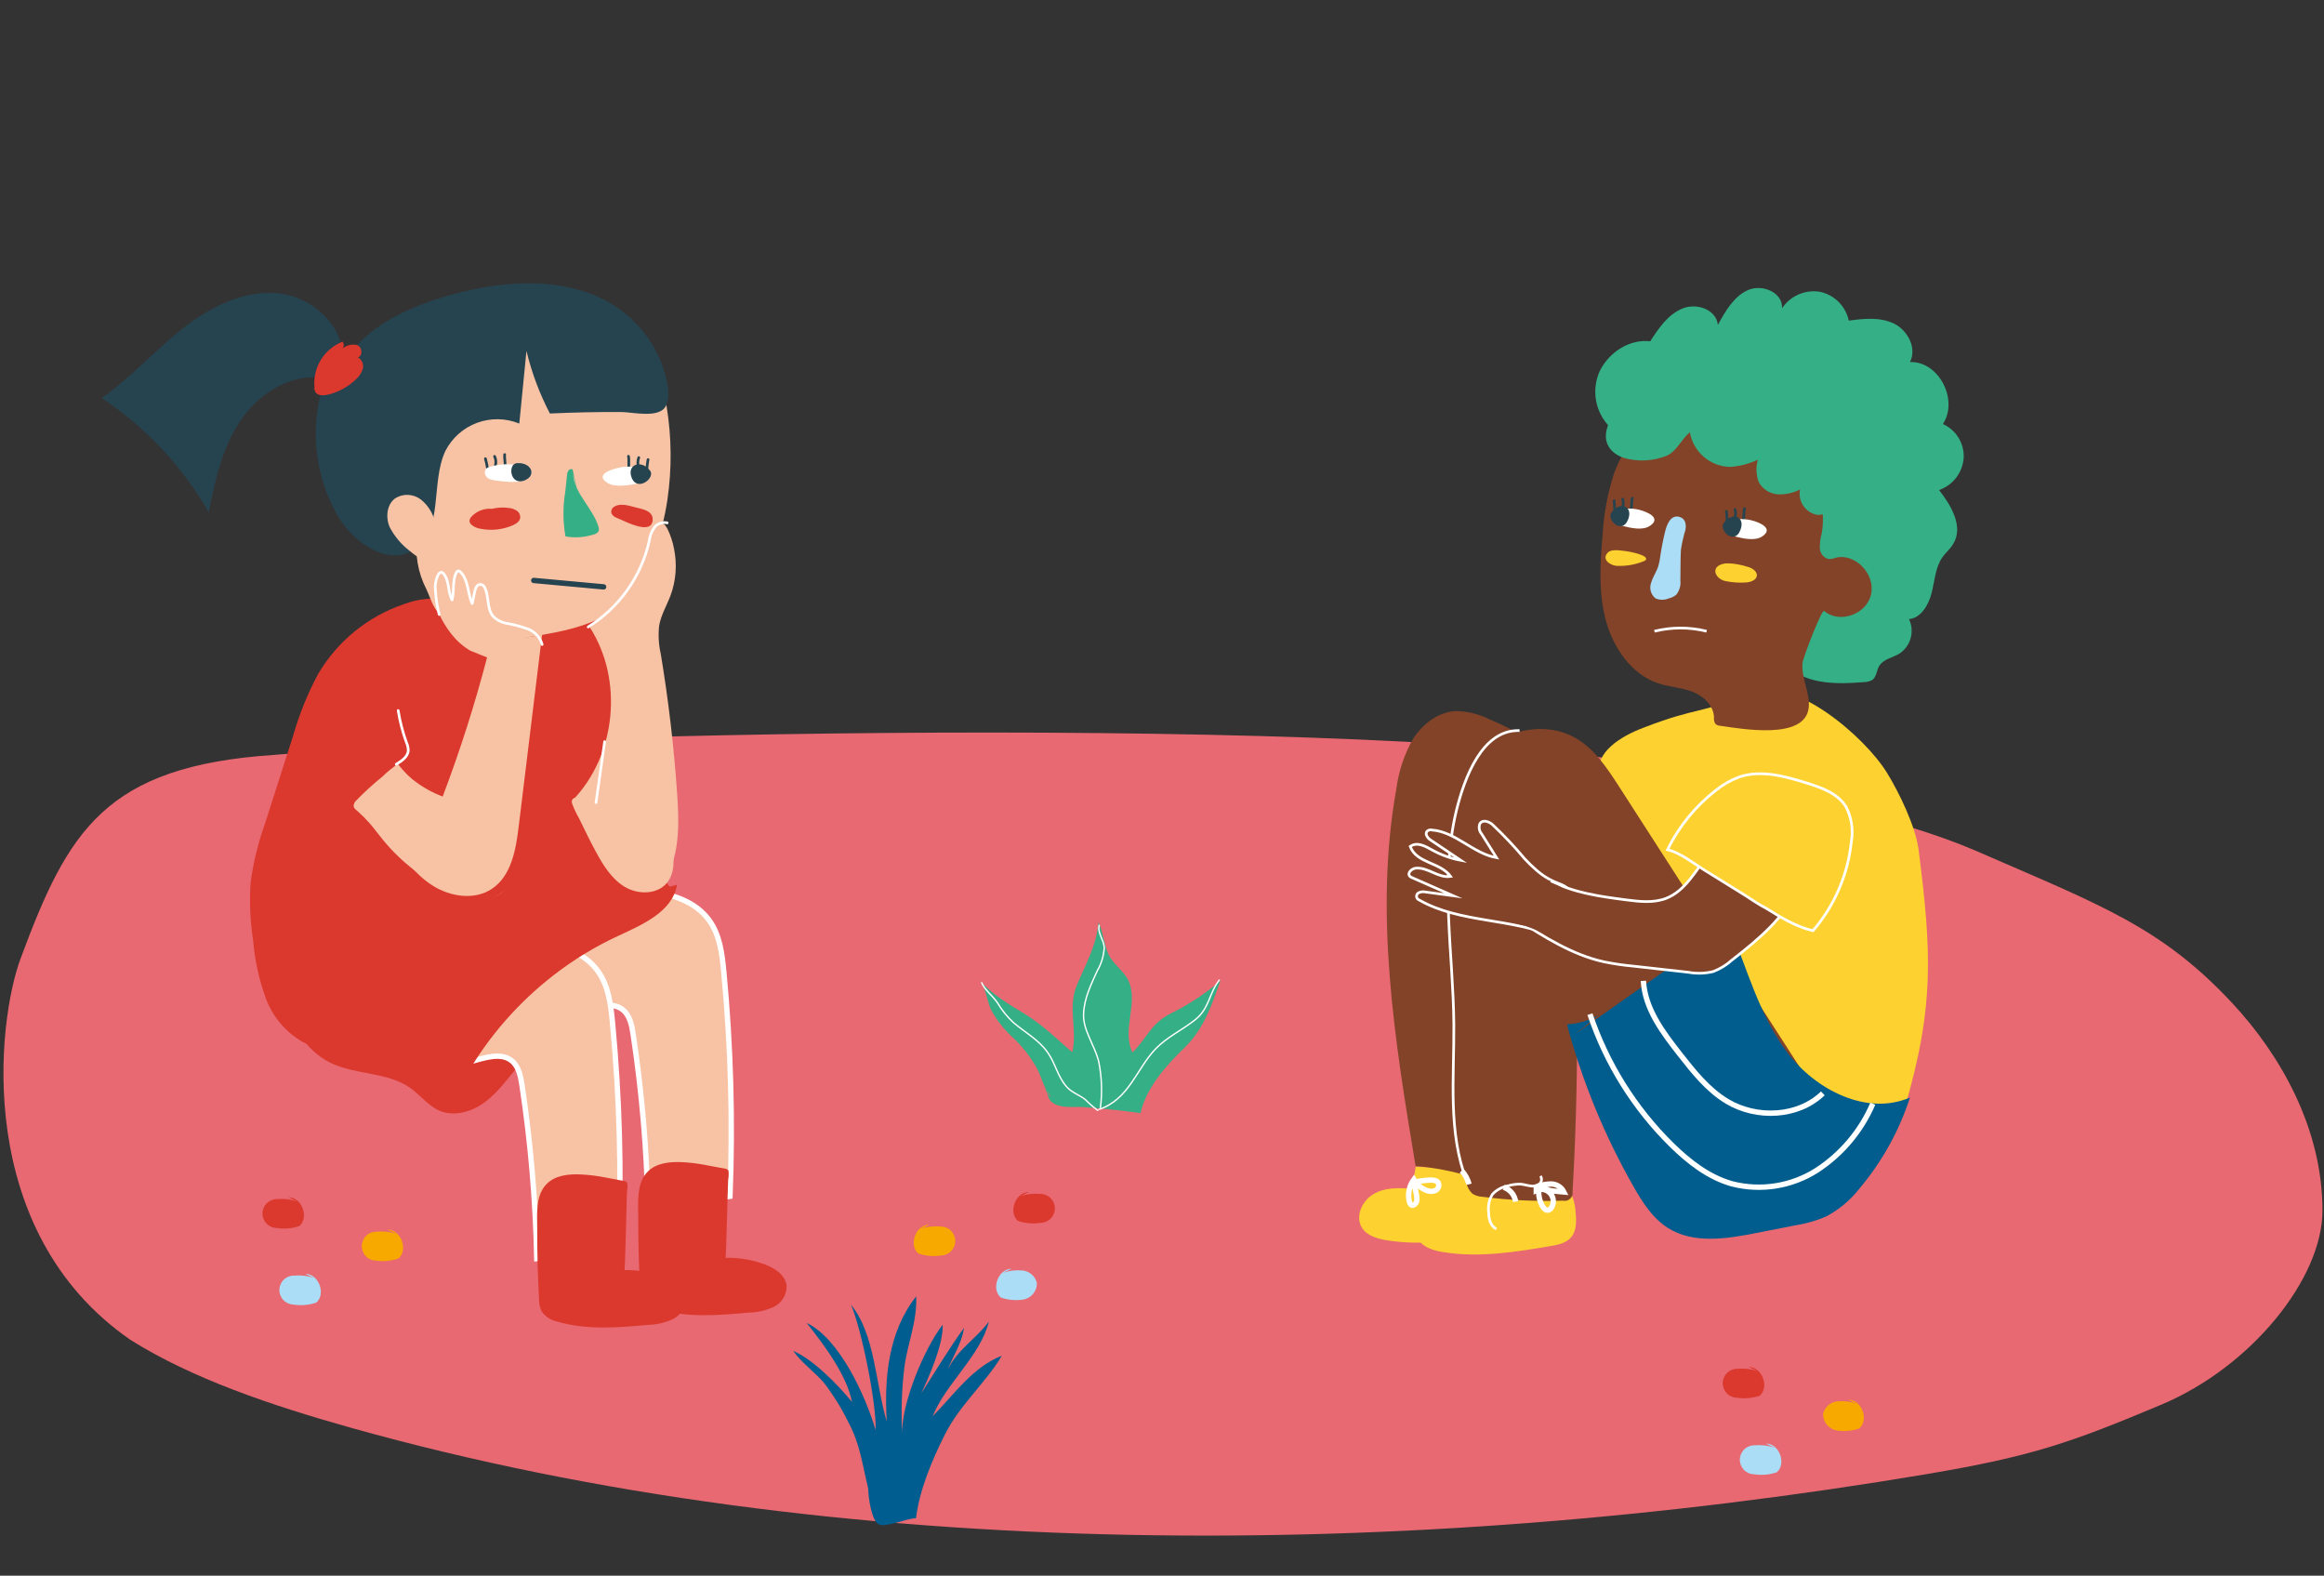 <svg width="1130" height="766" viewBox="0 0 1130 766" fill="none" xmlns="http://www.w3.org/2000/svg">
<rect x="0" y="0" width="1130" height="766" fill="#333333" stroke="none"/>
<g id="Visuels-AMA Hover">
<g id="floor">
<path id="Vector" d="M1085.62 487.893C1050.86 450.5 1021.36 440.012 960.5 413.5C924.579 397.98 864.683 385.15 825.5 376.002C701.41 346.676 264.885 355.282 133 367.002C51 372.502 33.03 403.92 10 466.001C-1.5 497.001 -13 598.501 63.41 651.338C93.282 670.121 131.717 683.172 170.886 694.15C407.5 760.48 685.264 758.919 936.734 716.618C988.14 707.969 1007.02 701.264 1050.86 682.865C1094.69 664.465 1129.26 621.501 1129.26 588.437C1129.26 548.501 1108.74 512.765 1085.62 487.893Z" fill="#E86972"/>
<path id="Vector_2" fill-rule="evenodd" clip-rule="evenodd" d="M511.109 533.156C508.969 532.567 506.08 522.938 504.422 519.781C501.126 513.773 496.86 508.35 491.797 503.732C488.025 500.191 484.814 496.096 482.274 491.588C479.786 486.961 479.599 480.648 476.416 476.582C481.498 482.761 490.566 488.271 497.815 492.631C506.749 497.981 513.864 505.043 521.354 511.569C524.029 500.87 518.973 489.903 523.628 478.856C528.121 468.156 533.097 459.811 534.14 448.309C536.226 452.562 536.815 459.302 539.062 464.037C541.469 469.253 547.3 472.436 549.226 478C553.025 489.047 545.481 500.816 550.617 511.676C557.411 505.096 559.578 497.446 569.341 492.631C578.01 488.383 586.1 483.043 593.415 476.743C589.296 488.031 585.578 499.961 576.082 509.162C566.586 518.364 557.358 528.903 554.549 541.127C545.241 539.763 535.825 538.853 526.57 538.185C522.745 537.917 517.502 538.666 513.731 537.115C509.183 535.242 510.28 533.129 508.167 529.277" fill="#35AF86"/>
<path id="Vector_3" d="M534.461 449.836C533.525 453.42 536.708 456.978 536.922 460.535C536.711 464.57 535.537 468.496 533.498 471.984C530.529 478.618 527.132 485.198 526.864 493.062C526.597 500.926 532.214 507.988 534.22 516.012C535.711 523.389 536 530.959 535.076 538.428" stroke="white" stroke-width="0.669" stroke-linecap="round" stroke-linejoin="round"/>
<path id="Vector_4" d="M534.3 539.362C548.932 534.521 552.623 519.595 561.825 509.939C567.442 504.107 574.611 500.871 581.03 495.815C588.146 490.225 587.798 482.869 592.827 476.449" stroke="white" stroke-width="0.669" stroke-linecap="round" stroke-linejoin="round"/>
<path id="Vector_5" d="M477.325 477.734C478.69 481.105 482.675 484.154 484.922 487.364C487.059 490.996 489.717 494.295 492.813 497.154C498.778 502.156 504.877 505.366 509.29 511.465C513.196 516.814 514.185 523.421 518.759 528.45C521.22 531.125 524.671 532.248 527.613 534.442C529.512 536.382 531.56 538.171 533.739 539.792" stroke="white" stroke-width="0.669" stroke-linecap="round" stroke-linejoin="round"/>
<path id="Vector_6" fill-rule="evenodd" clip-rule="evenodd" d="M487.704 618.723C490.816 617.672 494.118 617.298 497.387 617.627C499.005 617.832 500.522 618.526 501.736 619.616C502.95 620.705 503.803 622.139 504.181 623.725C504.215 625.614 503.582 627.454 502.393 628.922C501.204 630.39 499.536 631.391 497.681 631.75C493.955 632.328 490.145 631.989 486.58 630.76C481.712 626.48 485.484 616.717 491.93 616.797" fill="#ABDDF7"/>
<path id="Vector_7" fill-rule="evenodd" clip-rule="evenodd" d="M447.634 597.351C450.74 596.312 454.031 595.938 457.291 596.254C459.156 596.215 460.961 596.919 462.308 598.211C463.655 599.502 464.434 601.276 464.473 603.142C464.512 605.008 463.808 606.813 462.516 608.16C461.225 609.507 459.451 610.285 457.585 610.324C453.861 610.898 450.054 610.568 446.484 609.361C441.616 605.081 445.387 595.291 451.834 595.372" fill="#F7A900"/>
<path id="Vector_8" fill-rule="evenodd" clip-rule="evenodd" d="M496.05 581.514C499.163 580.468 502.462 580.085 505.733 580.391C507.598 580.352 509.403 581.056 510.75 582.347C512.097 583.639 512.876 585.413 512.915 587.279C512.954 589.145 512.25 590.949 510.958 592.296C509.666 593.643 507.893 594.422 506.027 594.461C502.303 595.049 498.493 594.718 494.926 593.498C490.058 589.218 493.829 579.428 500.276 579.508" fill="#DB382E"/>
<path id="Vector_9" fill-rule="evenodd" clip-rule="evenodd" d="M862.802 703.734C859.698 702.686 856.408 702.304 853.146 702.611C851.28 702.572 849.475 703.275 848.128 704.567C846.782 705.859 846.003 707.633 845.964 709.499C845.925 711.364 846.629 713.169 847.92 714.516C849.212 715.863 850.986 716.642 852.852 716.681C856.575 717.268 860.386 716.937 863.953 715.718C868.821 711.438 865.049 701.648 858.603 701.755" fill="#ABDDF7"/>
<path id="Vector_10" fill-rule="evenodd" clip-rule="evenodd" d="M902.899 682.36C899.795 681.309 896.503 680.935 893.242 681.263C891.616 681.447 890.088 682.132 888.87 683.226C887.652 684.319 886.805 685.765 886.448 687.362C886.414 689.251 887.047 691.091 888.236 692.559C889.425 694.027 891.094 695.028 892.948 695.387C896.672 695.96 900.479 695.629 904.049 694.424C908.917 690.144 905.146 680.354 898.699 680.434" fill="#F7A900"/>
<path id="Vector_11" fill-rule="evenodd" clip-rule="evenodd" d="M854.483 666.526C851.379 665.478 848.089 665.096 844.827 665.403C842.961 665.364 841.156 666.068 839.809 667.359C838.463 668.651 837.684 670.425 837.645 672.291C837.606 674.156 838.31 675.961 839.602 677.308C840.893 678.655 842.667 679.434 844.533 679.473C848.257 680.046 852.064 679.715 855.634 678.51C860.502 674.23 856.73 664.44 850.284 664.52" fill="#DB382E"/>
<path id="Vector_12" fill-rule="evenodd" clip-rule="evenodd" d="M152.675 621.238C149.571 620.192 146.281 619.809 143.019 620.115C141.153 620.076 139.348 620.779 138.002 622.071C136.655 623.363 135.876 625.137 135.837 627.003C135.798 628.868 136.502 630.673 137.793 632.02C139.085 633.367 140.859 634.146 142.725 634.185C146.439 634.785 150.244 634.454 153.799 633.222C158.667 628.942 154.896 619.152 148.449 619.259" fill="#ABDDF7"/>
<path id="Vector_13" fill-rule="evenodd" clip-rule="evenodd" d="M192.772 599.864C189.659 598.813 186.358 598.439 183.089 598.768C181.223 598.729 179.418 599.432 178.071 600.724C176.724 602.016 175.946 603.79 175.907 605.655C175.868 607.521 176.572 609.326 177.863 610.673C179.155 612.02 180.929 612.798 182.795 612.837C186.492 613.36 190.261 612.993 193.788 611.767C198.657 607.488 194.885 597.698 188.439 597.778" fill="#F7A900"/>
<path id="Vector_14" fill-rule="evenodd" clip-rule="evenodd" d="M144.463 584.03C141.359 582.984 138.069 582.601 134.807 582.907C132.941 582.868 131.136 583.571 129.79 584.863C128.443 586.155 127.664 587.929 127.625 589.794C127.586 591.66 128.29 593.465 129.582 594.812C130.873 596.159 132.647 596.937 134.513 596.976C138.228 597.563 142.029 597.233 145.587 596.014C150.455 591.734 146.684 581.944 140.237 582.024" fill="#DB382E"/>
<path id="Vector_15" d="M425.888 735.326C419.816 720.908 420.297 705.661 412.513 691.431C409.168 684.525 405.106 677.989 400.396 671.931C395.956 666.876 389.697 662.435 385.711 656.738C395.474 660.804 407.698 673.536 414.279 681.534C411.737 668.534 400.583 653.555 392.211 643.123C408.26 650.639 421.073 679.1 425.754 695.229C426.235 681.855 418.558 644.754 413.717 634.189C425.593 648.58 425.7 673.028 431.184 691.11C429.9 670.353 431.719 647.643 445.468 630.203C446.056 642.267 441.161 653.474 439.717 664.736C438.42 675.652 438.08 686.661 438.7 697.637C437.925 682.845 449.4 655.534 458.361 643.979C458.708 653.448 451.887 668.962 447.875 677.468C454.75 666.769 461.437 655.614 468.686 645.557C467.91 652.324 463.336 659.413 460.661 666.073C465.556 655.962 474.57 650.933 480.83 642.454C476.603 659.333 459.859 672.573 453.492 688.489C463.951 677.789 473.179 664.415 487.142 659.065C478.984 672.6 466.626 683.005 459.431 697.369C453.064 710.075 447.126 724.118 445.387 738.054C441.001 738.054 430.836 742.708 427.305 741.05C423.774 739.392 422.143 727.809 422.143 723.423" fill="#005D8F"/>
</g>
<g id="girl">
<path id="Vector_16" d="M217.602 291.432C210.448 290.36 203.138 291.14 196.37 293.696C178.898 299.637 164.13 311.636 154.738 327.522C149.58 337.15 145.472 347.304 142.482 357.81C137.851 372.121 133.263 386.44 128.718 400.769C125.453 409.942 123.151 419.43 121.848 429.079C121.231 438.507 121.65 447.974 123.097 457.31C123.901 466.856 125.965 476.253 129.238 485.256C132.565 494.336 139.024 501.93 147.452 506.671C156.793 511.458 168.268 511.094 178.104 507.737C187.937 504.002 197.075 498.646 205.139 491.891C211.815 486.866 218.04 481.267 223.743 475.16C242.946 453.928 251.299 424.655 252.365 396.033C253.432 367.411 247.89 338.997 242.374 310.921" fill="#DB382E"/>
<path id="Vector_17" d="M256.633 355.476C252.808 343.481 250.18 330.627 252.886 318.293C255.592 305.96 264.699 294.407 277.085 292.273C281.33 291.379 285.753 291.957 289.626 293.912C294.025 296.753 297.42 300.903 299.332 305.778C303.961 316.503 307.044 327.83 308.491 339.422C311.093 355.996 312.004 374.627 298.786 387.116C290.823 394.636 274.144 401.714 267.561 388.652C265.194 383.968 264.335 378.244 262.67 373.3C260.692 367.237 258.402 361.435 256.633 355.476Z" fill="#DB382E"/>
<path id="Vector_18" d="M139.984 443.186C137.617 456.691 135.743 470.56 138.267 484.038C140.791 497.516 148.389 510.657 160.722 516.667C173.056 522.678 188.356 521.013 199.492 528.897C204.436 532.409 208.235 537.613 213.803 539.981C221.271 543.104 230.066 540.241 236.441 535.272C242.816 530.302 247.448 523.511 252.73 517.396C274.196 492.521 307.372 478.131 323.556 449.561C326.523 444.357 328.76 437.93 326.393 432.44C324.594 429.307 322.188 426.564 319.315 424.374C295.273 402.023 292.098 363.123 267.275 341.734C264.443 339.069 261.014 337.121 257.275 336.052C253.535 334.984 249.595 334.827 245.782 335.593C237.091 337.128 228.479 339.47 219.762 341.448C208.73 344.05 197.463 345.975 186.612 349.254C178.897 351.195 171.821 355.114 166.083 360.625C159.239 367.754 155.675 377.434 152.89 386.645C148.116 403.14 144.182 419.866 141.103 436.759L139.984 443.186Z" fill="#DB382E"/>
<path id="Vector_19" d="M344.841 447.407C350.045 454.562 351.112 463.748 351.945 472.516C355.374 508.759 356.373 545.191 354.937 581.567L315.074 587.057C314.487 558.811 312.071 530.633 307.841 502.7C307.19 498.406 306.279 493.697 302.897 490.939C297.693 486.645 289.887 489.429 283.356 491.147C273.421 493.628 262.99 493.267 253.25 490.107C243.511 486.946 234.856 481.112 228.271 473.271C224.602 468.769 221.48 463.019 222.937 457.06C224.186 451.856 228.427 447.719 232.356 444.259C239.824 437.727 249.061 431.248 258.949 428.933C266.443 427.241 274.171 428.933 281.664 429.843C292.931 431.327 304.328 431.379 315.491 433.044C326.653 434.709 338.128 438.066 344.841 447.407Z" fill="#F7C3A4" stroke="white" stroke-width="2.602" stroke-miterlimit="10"/>
<path id="Vector_20" d="M220.179 357.71C209.432 373.686 183.75 377.303 172.978 393.201C159.135 379.645 158.355 358.517 163.611 340.355C166.962 327.961 173.398 316.619 182.319 307.387C191.882 297.642 204.622 291.65 218.227 290.5C221.987 290.103 225.788 290.612 229.312 291.983C236.884 295.366 239.407 303.796 241.073 311.316C245.704 332.132 249.772 353.018 253.276 373.973C253.706 375.681 253.706 377.468 253.276 379.177C252.315 381.252 250.745 382.985 248.775 384.146C238.395 391.433 226.241 395.783 213.595 396.74C211.112 397.127 208.569 396.774 206.284 395.725C204.305 394.297 202.823 392.287 202.043 389.975L196.162 376.653" fill="#DB382E"/>
<path id="Vector_21" d="M326.054 289.462C324.181 294.406 321.345 299.064 320.486 304.268C320 308.835 320.272 313.451 321.293 317.928C325.04 340.436 327.694 363.151 329.255 385.945C330.14 398.955 330.582 412.642 325.066 424.507C322.906 429.191 318.847 433.952 313.695 433.536C309.271 433.198 306.149 429.165 303.599 425.496L278.385 389.068C299.592 367.263 303.261 330.522 286.79 304.97C286.946 305.231 299.384 292.793 300.503 291.492C304.74 286.484 308.528 281.112 311.821 275.438C315.019 269.858 317.719 264.007 319.888 257.952C320.252 256.937 320.512 254.726 321.709 254.465C322.906 254.205 324.129 256.313 324.623 257.276C326.078 260.308 327.128 263.519 327.746 266.825C329.29 274.382 328.704 282.219 326.054 289.462V289.462Z" fill="#F7C3A4"/>
<path id="Vector_22" d="M236.832 319.591C230.851 342.512 223.642 365.096 215.235 387.243C206.878 384.072 199.427 378.899 193.534 372.178L179.926 387.946C179.081 388.726 178.53 389.774 178.365 390.912C178.457 391.952 178.876 392.935 179.561 393.722L189.605 407.981C195.512 416.334 201.626 424.92 210.239 430.437C218.852 435.953 230.691 437.774 239.2 432.076C248.645 425.753 250.857 413.029 252.21 401.736C256.026 370.512 259.842 339.245 263.658 307.934C251.507 313.814 234.828 304.317 233.709 290.839C234.256 296.485 226.398 295.678 223.77 293.128C221.142 290.578 219.424 282.148 215.261 284.88C206.518 290.63 216.9 305.696 221.61 310.718C223.667 312.868 226.004 314.733 228.557 316.26C229.312 316.651 236.832 319.539 236.832 319.591Z" fill="#F7C3A4"/>
<path id="Vector_23" d="M193.352 371.322C196.482 375.218 199.967 378.815 203.76 382.069C206.518 384.436 209.692 386.986 210.135 390.603C210.577 394.22 208.001 397.681 206.154 401.011C204.255 404.395 203.046 408.123 202.6 411.978C202.153 415.833 202.477 419.738 203.552 423.467C202.771 423.909 201.834 423.337 201.132 422.79C195.683 418.581 190.725 413.772 186.352 408.453C184.167 405.851 182.137 402.989 179.873 400.387C178.048 398.297 176.093 396.324 174.019 394.48C173.186 393.752 172.067 393.023 171.937 391.878C171.948 391.347 172.072 390.823 172.301 390.343C172.53 389.863 172.858 389.437 173.264 389.094C177.238 385.004 181.452 381.155 185.884 377.567C188.148 375.355 190.75 373.3 193.352 371.322Z" fill="#F7C3A4"/>
<path id="Vector_24" d="M290.719 472.095C295.923 479.25 296.99 488.461 297.823 497.23C301.252 533.473 302.252 569.904 300.815 606.28L261.004 611.823C260.426 583.586 258.018 555.417 253.797 527.492C253.146 523.172 252.235 518.463 248.853 515.704C243.649 511.437 235.843 514.195 229.312 515.939C219.375 518.416 208.942 518.052 199.202 514.887C189.463 511.721 180.809 505.883 174.227 498.037C170.558 493.535 167.436 487.811 169.023 481.826C170.272 476.622 174.487 472.485 178.442 469.024C185.91 462.493 195.147 455.884 205.035 453.699C212.529 452.033 220.257 453.699 227.751 454.609C239.017 456.092 250.414 456.17 261.577 457.81C272.323 459.345 284.006 462.754 290.719 472.095Z" fill="#F7C3A4" stroke="white" stroke-width="2.602" stroke-miterlimit="10"/>
<path id="Vector_25" d="M300.373 455.051C312.42 449.483 327.043 443.186 329.203 430.072C319.933 432.899 309.988 432.579 300.919 429.161C289.965 424.998 279.609 416.151 268.082 418.441C260.146 419.924 254.187 426.247 247.734 431.191C233.891 441.755 216.51 446.074 199.415 449.977C189.631 452.215 179.613 454.453 171.131 459.839C162.648 465.225 155.857 474.436 156.273 484.48C156.898 499.077 171.339 508.731 184.531 515.028C193.82 519.451 203.76 523.926 210.811 531.628C213.413 534.491 216.198 542.323 219.736 536.364C222.338 531.863 224.368 526.789 227.022 522.209C237.88 503.519 252.267 487.117 269.383 473.916C278.975 466.489 289.37 460.161 300.373 455.051V455.051Z" fill="#DB382E"/>
<path id="Vector_26" d="M293.998 360.523L289.809 390.16" stroke="white" stroke-width="1.301" stroke-linecap="round" stroke-linejoin="round"/>
<path id="Vector_27" d="M289.626 413.864C293.191 420.473 297.302 427.239 303.755 431.116C310.208 434.993 319.628 434.967 324.337 429.112C328.578 423.908 327.694 416.31 326.601 409.649L323.452 390.472C323.442 389.975 323.325 389.485 323.11 389.036C322.894 388.587 322.585 388.19 322.204 387.87C321.711 387.678 321.182 387.599 320.655 387.639C320.127 387.68 319.616 387.839 319.159 388.104C313.97 390.722 308.585 392.932 303.053 394.714C297.406 396.093 290.901 395.676 286.556 391.799C284.995 390.368 283.538 388.182 281.352 387.792C279.166 387.402 277.527 388.469 278.151 390.576C279.056 393.023 280.161 395.39 281.456 397.654C282.731 400.256 284.058 402.858 285.281 405.46C286.504 408.062 288.169 411.08 289.626 413.864Z" fill="#F7C3A4"/>
<path id="Vector_28" d="M303.651 617.441C310.229 617.29 316.774 618.403 322.932 620.72C327.642 622.489 332.663 625.742 333.34 630.868C333.422 633.015 332.881 635.14 331.782 636.987C330.683 638.834 329.074 640.323 327.147 641.276C323.357 643.024 319.247 643.971 315.074 644.06C300.268 645.413 285.073 646.662 270.84 642.421C267.792 641.782 265.102 640.004 263.32 637.451C262.467 635.573 262.049 633.528 262.097 631.466C261.472 620.173 261.186 608.829 261.212 597.51C261.212 590.25 260.249 581.169 265.792 575.575C270.033 571.282 276.512 570.709 282.132 570.917C286.002 571.095 289.854 571.547 293.659 572.27C296.261 572.739 298.863 573.233 301.465 573.753C302.714 574.014 304.432 573.988 305.004 575.107C305.161 576.591 305.1 578.09 304.822 579.556C304.718 582.652 303.937 617.415 303.651 617.441Z" fill="#DB382E"/>
<path id="Vector_29" d="M352.777 611.463C359.355 611.31 365.901 612.423 372.058 614.741C376.768 616.511 381.79 619.763 382.466 624.889C382.55 627.034 382.013 629.157 380.919 631.004C379.825 632.85 378.221 634.341 376.299 635.297C372.499 637.042 368.381 637.99 364.2 638.081C349.421 639.434 334.199 640.683 319.966 636.442C316.908 635.809 314.209 634.031 312.42 631.472C311.579 629.591 311.162 627.548 311.197 625.488C310.599 614.195 310.286 602.85 310.338 591.531C310.338 584.272 309.376 575.191 314.918 569.596C319.159 565.303 325.638 564.731 331.233 564.939C335.102 565.115 338.954 565.567 342.759 566.292C345.361 566.76 347.964 567.255 350.696 567.775C351.945 568.035 353.636 568.009 354.208 569.128C354.375 570.611 354.322 572.11 354.052 573.577C353.844 576.674 353.063 611.437 352.777 611.463Z" fill="#DB382E"/>
<path id="Vector_30" d="M318.248 268.019C315.782 276.154 311.663 283.692 306.149 290.162C294.128 303.302 275.107 306.841 257.517 309.651C249.399 310.926 240.969 312.253 233.085 309.963C226.71 307.731 220.787 304.374 215.599 300.049C210.551 296.302 209.979 292.243 207.325 286.441C203.186 278.437 201.631 269.346 202.875 260.421C205.789 244.939 206.726 229.327 209.744 214.157C212.763 198.987 218.123 183.609 228.531 172.056C238.939 160.503 255.202 153.296 270.345 156.887C279.843 159.124 287.909 165.187 295.663 171.094L315.646 186.211C320.122 189.62 323.218 191.832 324.129 197.556C326.589 212.581 326.72 227.896 324.519 242.961C323.869 247.255 323.036 251.522 321.917 255.711C321.397 257.819 320.824 259.926 320.226 262.008C319.333 263.927 318.67 265.944 318.248 268.019Z" fill="#F7C3A4"/>
<path id="Vector_31" d="M267.379 201.016C262.345 191.375 258.517 181.15 255.982 170.573L252.495 205.908C245.939 203.221 238.613 203.091 231.964 205.543C225.316 207.995 219.829 212.851 216.588 219.152C209.198 234.764 215.937 257.974 201.288 267.29C188.59 275.33 172.041 263.985 164.391 251.053C158.521 240.984 154.927 229.751 153.862 218.145C152.796 206.538 154.285 194.839 158.224 183.869C142.404 181.007 126.402 190.712 117.295 203.931C108.188 217.149 104.571 233.333 101.527 249.102C88.714 226.798 70.9 207.773 49.486 193.523C63.511 183.635 75.038 170.573 88.516 159.931C101.995 149.288 118.518 140.858 135.613 142.627C152.708 144.397 168.893 159.983 166.395 176.974C177.687 158.551 199.05 148.872 219.918 143.148C243.128 136.903 268.628 134.535 290.641 144.24C304.808 150.498 315.935 162.092 321.605 176.505C323.634 181.944 326.653 191.727 323.791 197.321C320.59 203.592 307.788 200.34 302.142 200.288C290.537 200.236 278.949 200.479 267.379 201.016Z" fill="#264350"/>
<path id="Vector_32" d="M211.566 253.998C210.604 249.595 208.161 245.655 204.645 242.835C202.871 241.465 200.717 240.674 198.477 240.572C196.238 240.469 194.021 241.06 192.129 242.263C187.966 245.333 187.42 251.63 189.527 256.366C191.942 260.959 195.356 264.951 199.519 268.049C202.355 270.469 205.972 273.071 209.459 271.796C210.42 271.365 211.285 270.745 212.001 269.971C212.716 269.197 213.268 268.287 213.622 267.294C214.616 264.97 215.032 262.44 214.833 259.92C214.633 257.4 213.825 254.966 212.477 252.827" fill="#F7C3A4"/>
<path id="Vector_33" d="M236.962 227.274C236.73 225.826 236.417 224.393 236.025 222.98" stroke="#264350" stroke-width="1.301" stroke-linecap="round" stroke-linejoin="round"/>
<path id="Vector_34" d="M240.474 221.863C241.102 223.176 241.258 224.664 240.916 226.079" stroke="#264350" stroke-width="1.301" stroke-linecap="round" stroke-linejoin="round"/>
<path id="Vector_35" d="M245.392 226.387C245.939 225.814 245.158 222.77 245.392 220.975" stroke="#264350" stroke-width="1.301" stroke-linecap="round" stroke-linejoin="round"/>
<path id="Vector_36" d="M236.441 227.608C240.571 225.974 245.035 225.367 249.451 225.839C254.005 226.385 262.461 228.441 256.399 232.63C252.912 234.998 246.485 234.295 242.296 233.749C240.11 233.462 237.352 233.332 236.233 231.355C235.114 229.377 235.661 227.114 239.512 226.593" fill="white"/>
<path id="Vector_37" d="M251.611 225.166C246.719 224.958 247.734 236.432 255.124 233.518C261.317 230.916 258.012 224.697 251.611 225.166Z" fill="#264350"/>
<path id="Vector_38" d="M314.502 228.003C314.632 226.442 314.84 224.933 315.1 223.424" stroke="#264350" stroke-width="1.301" stroke-linecap="round" stroke-linejoin="round"/>
<path id="Vector_39" d="M310.599 222.455C310.052 223.897 309.997 225.48 310.442 226.957" stroke="#264350" stroke-width="1.301" stroke-linecap="round" stroke-linejoin="round"/>
<path id="Vector_40" d="M305.993 227.531C305.421 226.959 305.993 223.68 305.577 221.807" stroke="#264350" stroke-width="1.301" stroke-linecap="round" stroke-linejoin="round"/>
<path id="Vector_41" d="M315.048 228.338C310.804 226.83 306.244 226.436 301.804 227.193C297.303 228 288.976 230.732 295.325 234.739C298.994 237.029 305.369 235.962 309.532 235.129C311.692 234.713 314.424 234.427 315.413 232.293C316.401 230.16 315.673 227.792 311.77 227.427" fill="white"/>
<path id="Vector_42" d="M315.855 228.548C319.315 232.009 309.766 239.581 307.06 232.009C304.77 225.634 311.9 223.448 315.855 228.548Z" fill="#264350"/>
<path id="Vector_43" d="M278.62 230.367C279.218 239.917 288.143 246.838 290.979 255.997C291.205 256.549 291.277 257.151 291.188 257.74C290.901 259.223 289.132 259.796 287.649 260.108C283.522 261.294 279.178 261.517 274.951 260.759C273.684 253.672 273.64 246.42 274.821 239.318L275.68 231.2C275.699 230.389 275.913 229.595 276.304 228.884C276.515 228.535 276.841 228.272 277.226 228.139C277.611 228.006 278.031 228.011 278.412 228.155L281.222 240.983" fill="#35AF86"/>
<path id="Vector_44" d="M234.308 249.233C238.353 247.097 242.971 246.295 247.5 246.943C248.836 247.067 250.122 247.513 251.247 248.244C251.806 248.612 252.259 249.121 252.561 249.719C252.862 250.317 253.001 250.984 252.964 251.653C252.73 253.5 250.934 254.671 249.243 255.4C244.325 257.516 238.881 258.088 233.631 257.039C231.946 256.82 230.367 256.094 229.104 254.957C228.667 254.553 228.382 254.011 228.297 253.422C228.296 252.971 228.39 252.524 228.574 252.111C228.758 251.699 229.027 251.33 229.364 251.028C230.782 249.549 232.552 248.453 234.509 247.844C236.465 247.234 238.545 247.13 240.552 247.542" fill="#DB382E"/>
<path id="Vector_45" d="M298.759 246.244C298.169 246.558 297.705 247.065 297.444 247.681C297.183 248.297 297.143 248.984 297.328 249.627C297.889 250.646 298.821 251.41 299.93 251.76L303.937 253.53C307.398 255.065 317.338 259.41 317.364 252.463C317.364 248.091 311.848 247.415 308.647 246.556C305.447 245.697 301.544 244.553 298.759 246.244Z" fill="#DB382E"/>
<path id="Vector_46" d="M153.281 190.739C152.218 185.725 152.969 180.498 155.399 175.985C157.829 171.473 161.781 167.97 166.551 166.098C166.931 166.58 167.138 167.175 167.138 167.789C167.138 168.403 166.931 168.998 166.551 169.48C167.529 168.616 168.709 168.01 169.982 167.719C171.255 167.428 172.58 167.461 173.837 167.815C176.231 168.882 176.439 173.227 173.993 173.696C174.956 174.218 175.717 175.047 176.155 176.051C176.594 177.055 176.684 178.176 176.413 179.238C175.79 181.349 174.548 183.225 172.848 184.624C169.548 187.704 165.601 190.007 161.295 191.363C157.496 192.586 153.073 192.872 152.917 188.761C151.616 188.761 154.582 190.505 153.281 190.635" fill="#DB382E"/>
<path id="Vector_47" d="M293.503 285.3L259.521 282.178" stroke="#264350" stroke-width="2.602" stroke-linecap="round" stroke-linejoin="round"/>
<path id="Vector_48" d="M285.983 304.789C293.426 300.145 299.879 294.077 304.969 286.933C310.06 279.788 313.688 271.708 315.646 263.157C315.933 260.448 317 257.881 318.717 255.767C319.465 255.066 320.371 254.555 321.359 254.279C322.346 254.002 323.386 253.968 324.389 254.18" stroke="white" stroke-width="1.301" stroke-linecap="round" stroke-linejoin="round"/>
<path id="Vector_49" d="M213.543 298.695C212.536 294.847 211.926 290.906 211.722 286.934C211.398 284.238 211.926 281.509 213.231 279.128C213.371 278.86 213.579 278.634 213.835 278.474C214.092 278.314 214.386 278.225 214.688 278.217C215.105 278.31 215.469 278.562 215.703 278.92C218.565 282.406 217.681 287.688 219.814 291.644C220.985 287.324 219.814 282.458 221.818 278.477C222.052 278.009 222.442 277.489 222.963 277.515C223.264 277.573 223.538 277.728 223.743 277.957C227.854 281.73 227.256 288.365 229.598 293.387L230.821 287.584C231.133 286.049 231.862 284.15 233.423 284.124C234.984 284.098 235.504 285.243 236.025 286.361C237.794 290.681 236.753 296.145 239.824 299.658C241.64 301.434 243.955 302.614 246.459 303.04C249.951 303.656 253.381 304.579 256.711 305.798C258.366 306.422 259.851 307.425 261.049 308.726C262.246 310.028 263.122 311.591 263.606 313.292" stroke="white" stroke-width="1.301" stroke-linecap="round" stroke-linejoin="round"/>
<path id="Vector_50" d="M192.675 371.525C195.277 369.963 198.374 367.882 198.504 364.785C198.477 363.482 198.184 362.199 197.645 361.012C195.805 355.949 194.454 350.721 193.612 345.4" stroke="white" stroke-width="1.301" stroke-linecap="round" stroke-linejoin="round"/>
</g>
<g id="boy">
<path id="Vector_51" d="M802.377 165.932C806.462 159.583 810.989 152.922 817.989 150.008C824.988 147.094 834.486 150.45 835.292 157.944C838.961 151.205 843.098 143.997 850.02 140.979C856.941 137.961 866.907 142.202 866.49 149.852C868.464 146.897 871.244 144.571 874.5 143.151C877.757 141.73 881.353 141.274 884.861 141.838C888.313 142.561 891.481 144.272 893.98 146.761C896.479 149.251 898.201 152.413 898.937 155.863C906.327 154.848 914.185 154.067 920.872 157.294C927.56 160.52 932.191 169.237 928.678 176.002C942.521 175.482 952.487 194.216 944.707 206.133C947.852 207.544 950.498 209.87 952.3 212.809C954.101 215.748 954.973 219.162 954.803 222.604C954.55 226.091 953.282 229.427 951.155 232.202C949.028 234.976 946.135 237.067 942.833 238.216C948.688 245.71 954.777 255.962 949.807 264.236C948.35 266.838 946.086 268.556 944.447 270.924C940.986 275.867 940.726 282.294 939.243 288.175C937.759 294.055 934.038 300.456 928.21 300.977C929.591 303.868 929.878 307.161 929.017 310.247C928.156 313.333 926.205 316.002 923.526 317.76C920.17 319.789 915.72 320.362 913.665 323.848C912.442 325.982 912.416 328.896 910.542 330.406C909.338 331.174 907.938 331.58 906.509 331.576C892.458 332.747 875.936 332.903 867.479 321.533C866.552 320.423 865.918 319.099 865.632 317.682C865.563 315.335 866.158 313.017 867.349 310.995C872.612 299.04 874.631 285.91 873.201 272.927C871.771 259.944 866.943 247.567 859.205 237.045C852.566 228.426 843.912 221.57 834.003 217.078C824.094 212.587 813.234 210.597 802.377 211.285C795.377 211.858 788.196 213.133 782.784 207.617C779.296 204.128 776.953 199.661 776.065 194.809C775.178 189.956 775.787 184.949 777.814 180.452C782.289 171.214 792.437 164.683 802.377 165.932Z" fill="#35AF86"/>
<path id="Vector_52" d="M851.815 336.573C871.382 328.143 906.457 357.649 917.594 375.811C923.5 385.439 931.436 401.832 932.867 413.046C939.268 462.849 940.491 489.806 926.284 537.943C924.437 544.24 921.913 550.953 916.085 554.075C905.338 559.592 893.915 548.299 887.098 538.463L781.951 385.361C779.961 382.849 778.492 379.965 777.631 376.878C775.29 365.69 788.222 357.884 798.942 353.824C826.549 343.182 825.144 347.84 851.815 336.573Z" fill="#FDD230"/>
<path id="Vector_53" d="M727.569 599.82C709.901 602.812 691.843 605.805 674.149 602.916C669.622 602.162 664.704 600.731 662.232 596.854C658.772 591.442 662.232 583.844 667.775 580.513C673.317 577.183 680.16 577.365 686.561 577.911L688.356 567.217L716.979 568.18C722.677 568.362 729.989 567.685 734.386 571.978C738.055 575.491 738.575 581.112 738.835 585.899C739.278 594.616 736.181 598.363 727.569 599.82Z" fill="#FDD230"/>
<path id="Vector_54" d="M755.02 605.567C737.352 608.56 719.294 611.578 701.6 608.664C697.073 607.935 692.155 606.504 689.683 602.627C686.222 597.189 689.683 589.617 695.225 586.287C700.768 582.956 707.611 583.138 714.012 583.685L715.807 572.99L744.429 573.953C750.154 574.135 757.439 573.459 761.863 577.778C765.506 581.291 766.026 586.885 766.286 591.673C766.729 600.363 763.632 604.11 755.02 605.567Z" fill="#FDD230"/>
<path id="Vector_55" d="M739.772 357.233C734.658 354.418 729.404 351.864 724.03 349.583C718.993 347.068 713.449 345.733 707.82 345.68C699.233 346.122 691.661 351.977 687.003 359.262C682.782 366.753 680.043 374.986 678.937 383.513C668.087 444.062 678.183 506.172 688.304 566.825C697.413 567.616 706.413 569.361 715.157 572.029C717.239 546.763 713.908 521.42 712.373 496.102C710.838 470.784 711.254 444.738 720.413 421.086C726.918 404.225 737.899 388.379 738.029 370.399" fill="#824328"/>
<path id="Vector_56" d="M899.692 576.817C890.133 585.171 878.152 590.25 865.501 591.31C856.537 591.522 847.622 589.911 839.299 586.574C821.335 579.753 805.325 568.616 792.683 554.145C780.04 539.674 771.154 522.314 766.807 503.596C766.807 528.836 766.078 554.067 764.621 579.289C764.729 579.916 764.679 580.56 764.477 581.164C764.274 581.767 763.926 582.311 763.462 582.746C762.998 583.182 762.433 583.496 761.818 583.66C761.203 583.824 760.557 583.833 759.938 583.686C746.776 584.099 733.602 583.455 720.543 581.761C718.92 581.68 717.344 581.187 715.964 580.329C714.363 578.842 713.301 576.865 712.945 574.709C698.634 523.137 685.442 469.302 694.601 416.585C697.672 398.865 703.682 380.885 716.458 368.239C729.234 355.594 750.076 349.843 765.766 358.612C775.159 363.816 781.378 373.313 787.233 382.368L882.857 530.865C885.533 535.608 889.061 539.816 893.265 543.277C897.262 546.056 901.865 547.84 906.691 548.481C914.966 549.756 925.348 545.358 918.66 556.053C913.456 563.918 907.056 570.924 899.692 576.817V576.817Z" fill="#824328"/>
<path id="Vector_57" d="M886.942 296.994C894.358 303.395 907.628 298.685 909.788 288.875C911.947 279.066 901.982 268.762 892.64 271.13C891.485 271.565 890.258 271.777 889.024 271.754C887.865 271.444 886.837 270.772 886.088 269.836C885.339 268.9 884.909 267.748 884.861 266.55C884.802 264.09 885.109 261.635 885.771 259.265C888.373 245.604 882.285 231.267 872.579 221.796C862.873 212.324 849.967 207.094 836.983 204.206C825.951 201.604 813.904 200.927 803.808 206.236C794.909 210.919 788.612 219.922 784.969 229.654C781.705 239.554 779.771 249.844 779.219 260.253C777.97 274.174 777.189 288.459 780.884 301.885C784.579 315.312 793.504 327.906 806.228 332.173C811.614 333.968 817.39 334.202 822.724 336.206C828.059 338.21 833.132 342.711 833.393 348.618C833.23 349.748 833.469 350.899 834.069 351.87C834.711 352.475 835.555 352.818 836.437 352.833C846.533 354.238 877.393 359.962 879.422 344.246C880.359 337.117 875.701 329.753 876.456 322.233C876.716 319.605 885.823 296.031 886.942 296.994Z" fill="#824328"/>
<path id="Vector_58" d="M817.052 282.111C817.196 283.352 817.093 284.609 816.75 285.81C816.406 287.012 815.827 288.133 815.048 289.11C813.989 289.982 812.742 290.597 811.406 290.905C810.389 291.337 809.296 291.559 808.192 291.559C807.088 291.559 805.995 291.337 804.979 290.905C803.835 290.004 803.014 288.756 802.638 287.349C802.263 285.942 802.354 284.451 802.897 283.099C803.704 280.341 805.499 277.895 806.332 275.163C806.806 273.503 807.137 271.806 807.32 270.089C807.919 266.108 808.699 262.153 809.662 258.25C810.469 255.076 812.264 250.184 816.427 251.225C819.628 252.031 819.992 254.998 819.498 257.626C818.54 260.796 817.81 264.031 817.312 267.305C817.052 272.223 817.156 277.193 817.052 282.111Z" fill="#ABDDF7"/>
<path id="Vector_59" d="M811.145 221.225C815.647 218.623 817.676 213.419 821.683 210.114C822.466 214.794 824.871 219.049 828.478 222.133C832.085 225.216 836.662 226.93 841.407 226.975C846.018 226.635 850.525 225.444 854.703 223.463C853.719 227.025 853.855 230.805 855.093 234.287C856 235.977 857.316 237.412 858.92 238.462C860.525 239.512 862.367 240.143 864.278 240.298C868.072 240.493 871.85 239.685 875.233 237.956C874.727 240.445 875.148 243.034 876.419 245.233C877.689 247.433 879.719 249.093 882.128 249.899C883.145 250.29 884.249 250.402 885.324 250.224C886.399 250.046 887.407 249.583 888.243 248.884C889.431 247.42 890.025 245.563 889.908 243.68C889.86 235.419 887.119 227.399 882.102 220.835C877.053 214.332 870.885 208.781 863.888 204.442C853.138 197.035 840.871 192.119 827.98 190.053C814.555 187.866 800.792 190.641 789.262 197.859C779.999 204.182 776.252 217.452 789.002 222.422C796.289 224.679 804.144 224.255 811.145 221.225Z" fill="#35AF86"/>
<path id="Vector_60" d="M850.487 275.762C852.413 276.438 854.495 277.999 854.208 280.003C853.922 282.006 851.216 283.021 849.004 283.151C845.633 283.382 842.245 283.154 838.935 282.475C834.303 281.512 831.415 275.97 837.477 274.174C840.756 273.212 847.391 274.695 850.487 275.762Z" fill="#FDD230"/>
<path id="Vector_61" d="M799.983 272.459C799.836 272.576 799.668 272.665 799.488 272.719C795.186 274.514 790.535 275.315 785.88 275.061C782.81 274.775 778.568 271.835 781.821 268.582C783.694 266.735 788.04 267.697 790.303 267.88C791.318 267.984 802.767 269.883 799.983 272.459Z" fill="#FDD230"/>
<path id="Vector_62" d="M738.861 355.152H738.185C720.777 355.152 712.165 377.478 708.054 394.391C700.013 428.217 706.623 463.396 706.909 498.107C707.091 523.893 703.89 550.694 713.362 574.71" stroke="white" stroke-width="1.301" stroke-miterlimit="10"/>
<path id="Vector_63" d="M749.009 571.688C749.444 572.302 749.623 573.061 749.506 573.805C749.389 574.549 748.987 575.217 748.385 575.669C747.111 576.505 745.559 576.804 744.065 576.501C742.582 576.319 741.151 575.825 739.642 575.669C737.486 575.561 735.328 575.834 733.267 576.475C730.351 576.971 727.68 578.416 725.669 580.586C724.115 583.087 723.454 586.041 723.796 588.965C723.796 592.217 724.602 596.042 727.569 597.395" stroke="white" stroke-width="1.301" stroke-miterlimit="10"/>
<path id="Vector_64" d="M804.432 306.86C812.762 304.792 821.472 304.792 829.802 306.86" stroke="white" stroke-width="1.301" stroke-miterlimit="10"/>
<path id="Vector_65" d="M765.948 502.604L840.782 449.861C849.473 470.938 855.405 493.627 869.17 511.789C882.935 529.951 907.758 542.571 928.678 533.542C923.474 549.642 915.203 564.584 904.323 577.542C899.921 583.241 894.361 587.941 888.009 591.333C883.184 593.419 878.112 594.88 872.917 595.678L854.078 599.373C839.637 602.235 823.583 604.811 811.119 597.031C803.599 592.322 798.629 584.515 794.258 576.814C780.14 552.026 769.262 525.529 761.889 497.973C767.331 497.713 772.631 496.151 777.345 493.419" fill="#005D8E"/>
<path id="Vector_66" d="M773.078 493.004C781.161 517.081 794.82 538.906 812.941 556.701C821.293 564.872 830.868 572.313 842.109 575.488C849.066 577.277 856.316 577.618 863.411 576.49C870.505 575.362 877.292 572.789 883.351 568.931C895.448 561.07 904.938 549.796 910.62 536.536" stroke="white" stroke-width="2.602" stroke-miterlimit="10"/>
<path id="Vector_67" d="M799.072 476.822C799.774 490.301 808.491 501.88 816.818 512.496C823.557 521.109 830.53 529.903 839.923 535.498C854.261 544.006 874.322 543.122 886.317 531.517" stroke="white" stroke-width="2.602" stroke-miterlimit="10"/>
<path id="Vector_68" d="M731.159 577.182C732.678 577.688 734.024 578.609 735.045 579.842C736.066 581.075 736.721 582.569 736.936 584.155" stroke="white" stroke-width="2.602" stroke-miterlimit="10"/>
<path id="Vector_69" d="M710.734 569.168C712.445 571.016 713.67 573.26 714.298 575.699" stroke="white" stroke-width="2.602" stroke-miterlimit="10"/>
<path id="Vector_70" d="M748.411 576.919C747.792 580.156 748.355 583.507 749.998 586.364C750.596 587.405 751.585 588.472 752.756 588.29C753.148 588.192 753.512 588.006 753.819 587.744C754.126 587.482 754.368 587.152 754.525 586.78C755.122 585.707 755.362 584.472 755.212 583.254C755.062 582.035 754.529 580.896 753.69 579.999C752.851 579.103 751.75 578.495 750.544 578.264C749.338 578.033 748.09 578.191 746.98 578.714V576.997C749.32 576.023 751.834 575.536 754.369 575.566C755.634 575.61 756.864 575.996 757.927 576.683C758.99 577.37 759.847 578.333 760.406 579.469L755.332 579C753.303 578.818 750.701 578.116 750.518 576.06" stroke="white" stroke-width="2.602" stroke-miterlimit="10"/>
<path id="Vector_71" d="M687.316 574.733C689.886 574.177 692.496 573.82 695.122 573.666C696.709 573.666 698.608 573.666 699.363 575.072C699.649 575.769 699.647 576.551 699.36 577.247C699.073 577.944 698.522 578.499 697.828 578.792C696.396 579.317 694.814 579.252 693.43 578.61C690.903 577.604 688.793 575.769 687.446 573.406C686.329 574.924 685.555 576.667 685.177 578.513C684.8 580.36 684.828 582.266 685.26 584.101C685.442 584.829 685.781 585.662 686.509 585.896C687.238 586.13 688.487 585.193 688.773 584.153C689.684 580.718 686.587 576.503 688.773 573.744" stroke="white" stroke-width="2.602" stroke-miterlimit="10"/>
<path id="Vector_72" d="M785.099 248.104C785.083 246.53 784.987 244.959 784.813 243.395" stroke="#264350" stroke-width="1.301" stroke-linecap="round" stroke-linejoin="round"/>
<path id="Vector_73" d="M789.002 242.641C789.415 244.157 789.36 245.762 788.846 247.246" stroke="#264350" stroke-width="1.301" stroke-linecap="round" stroke-linejoin="round"/>
<path id="Vector_74" d="M792.879 248.105C793.452 247.533 793.139 244.15 793.634 242.225" stroke="#264350" stroke-width="1.301" stroke-linecap="round" stroke-linejoin="round"/>
<path id="Vector_75" d="M784.579 248.57C788.464 247.127 792.684 246.837 796.73 247.737C800.789 248.726 808.205 251.77 802.142 255.7C798.655 257.989 792.931 256.688 789.132 255.7C787.181 255.205 784.683 254.841 783.928 252.603C783.173 250.365 783.928 247.946 787.545 247.685" fill="white"/>
<path id="Vector_76" d="M783.824 248.755C780.441 252.216 788.664 260.308 791.63 252.554C794.232 246.075 787.753 243.603 783.824 248.755Z" fill="#264350"/>
<path id="Vector_77" d="M839.715 253.308C839.715 251.721 839.715 250.133 839.429 248.572" stroke="#264350" stroke-width="1.301" stroke-linecap="round" stroke-linejoin="round"/>
<path id="Vector_78" d="M843.619 247.736C844.021 249.262 843.966 250.873 843.462 252.368" stroke="#264350" stroke-width="1.301" stroke-linecap="round" stroke-linejoin="round"/>
<path id="Vector_79" d="M847.495 253.099C848.068 252.527 847.755 249.144 848.25 247.219" stroke="#264350" stroke-width="1.301" stroke-linecap="round" stroke-linejoin="round"/>
<path id="Vector_80" d="M839.195 253.673C843.083 252.238 847.303 251.958 851.346 252.866C855.405 253.829 862.821 256.873 856.758 260.828C853.272 263.092 847.547 261.791 843.748 260.828C841.797 260.334 839.299 259.944 838.544 257.706C837.79 255.468 838.544 253.048 842.161 252.814" fill="white"/>
<path id="Vector_81" d="M838.414 253.854C835.058 257.34 843.28 265.407 846.22 257.679C848.822 251.174 842.343 248.728 838.414 253.854Z" fill="#264350"/>
<path id="Vector_82" d="M741.255 417.366C736.385 411.545 731.171 406.019 725.643 400.817C723.874 399.308 720.803 398.215 719.502 400.531C719.213 401.351 719.145 402.232 719.305 403.086C719.465 403.94 719.847 404.738 720.413 405.397L727.673 416.95C716.276 414.946 707.741 404.304 696.136 403.471C695.748 403.392 695.348 403.403 694.964 403.502C694.581 403.601 694.225 403.787 693.925 404.044C692.676 405.397 694.133 407.374 695.486 408.285L710.291 418.225C705.382 417.313 700.654 415.608 696.292 413.177C693.014 411.33 689.033 409.092 685.676 411.486C688.747 419.76 700.378 419.11 705.347 426.057C699.363 427.02 694.341 421.451 688.356 422.05C686.613 422.232 684.401 424.053 685.234 425.641C685.566 426.125 686.052 426.482 686.613 426.655L706.622 435.45L693.092 433.629C692.121 433.418 691.109 433.491 690.178 433.837C689.783 433.944 689.432 434.173 689.176 434.493C688.92 434.812 688.773 435.205 688.755 435.614C688.738 436.023 688.851 436.427 689.079 436.767C689.307 437.107 689.637 437.366 690.022 437.506C710.005 448.955 735.505 446.118 756.451 455.72C755.488 448.72 764.439 442.71 763.789 435.554C763.424 431.417 760.172 430.35 757.127 429.179C753.295 427.666 749.769 425.471 746.719 422.7C744.794 421.033 742.969 419.251 741.255 417.366V417.366Z" fill="#824328" stroke="white" stroke-width="1.301" stroke-miterlimit="10"/>
<g id="Vector_83">
<path d="M754.005 428.188C765.116 434.042 777.891 435.785 790.433 437.425C797.042 438.283 803.964 439.116 810.182 436.696C819.446 433.053 824.467 423.322 830.53 415.412C832.95 412.289 835.968 409.167 839.897 408.699C841.706 408.572 843.522 408.775 845.258 409.297C855.74 411.979 865.378 417.259 873.281 424.649C874.228 425.419 874.91 426.465 875.233 427.641C875.323 428.712 875.107 429.786 874.608 430.738C868.233 445.829 854.911 456.758 842.057 466.775C839.395 469.177 836.306 471.057 832.95 472.318C829.019 473.264 824.933 473.379 820.955 472.656L794.154 469.664C789.304 469.226 784.482 468.514 779.713 467.53C764.361 464.095 750.752 455.431 737.534 446.896C740.77 440.981 743.697 434.901 746.303 428.682" fill="#824328"/>
<path d="M754.005 428.188C765.116 434.042 777.891 435.785 790.433 437.425C797.042 438.283 803.964 439.116 810.182 436.696C819.446 433.053 824.467 423.322 830.53 415.412C832.95 412.289 835.968 409.167 839.897 408.699C841.706 408.572 843.522 408.775 845.258 409.297C855.74 411.979 865.378 417.259 873.281 424.649C874.228 425.419 874.91 426.465 875.233 427.641C875.323 428.712 875.107 429.786 874.608 430.738C868.233 445.829 854.911 456.758 842.057 466.775C839.395 469.177 836.306 471.057 832.95 472.318C829.019 473.264 824.933 473.379 820.955 472.656L794.154 469.664C789.304 469.226 784.482 468.514 779.713 467.53C764.361 464.095 750.752 455.431 737.534 446.896C740.77 440.981 743.697 434.901 746.303 428.682" stroke="white" stroke-width="1.301" stroke-miterlimit="10"/>
</g>
<path id="Vector_84" d="M764.647 436.078C765.717 437.383 766.537 438.874 767.067 440.475C768.732 445.888 765.584 451.586 762.097 456.088C761.711 456.656 761.216 457.143 760.64 457.519C758.897 458.559 756.711 457.363 754.994 456.296C749.35 452.858 743.205 450.321 736.78 448.776C735.488 448.625 734.276 448.07 733.319 447.189C732.891 446.53 732.61 445.787 732.498 445.01C732.386 444.232 732.444 443.44 732.669 442.687C733.226 439.475 734.298 436.373 735.843 433.502C737.612 430.224 740.735 426.971 744.404 427.517C745.854 427.871 747.266 428.368 748.619 429.001C749.275 429.269 749.968 429.436 750.675 429.495C751.313 429.468 751.941 429.318 752.522 429.053C753.234 428.971 753.954 429.088 754.604 429.391C755.358 429.6 756.097 429.861 756.815 430.172C758.253 430.775 759.615 431.543 760.874 432.461C762.279 433.504 763.547 434.719 764.647 436.078Z" fill="#824328"/>
<path id="Vector_85" d="M858.736 441.537C865.944 446.012 873.307 450.514 881.53 452.465C892.014 440.26 898.523 425.145 900.186 409.142C901.185 403.362 900.271 397.415 897.584 392.202C893.577 385.671 885.667 382.887 878.381 380.624C867.661 377.293 856.056 374.092 845.466 377.787C841.394 379.327 837.599 381.515 834.225 384.266C824.323 391.955 816.313 401.808 810.807 413.071C817.234 414.684 822.776 419.289 828.371 422.75L847.834 434.823C851.424 437.035 854.989 439.663 858.736 441.537Z" fill="#FDD230" stroke="white" stroke-width="1.301" stroke-miterlimit="10"/>
</g>
</g>
</svg>

